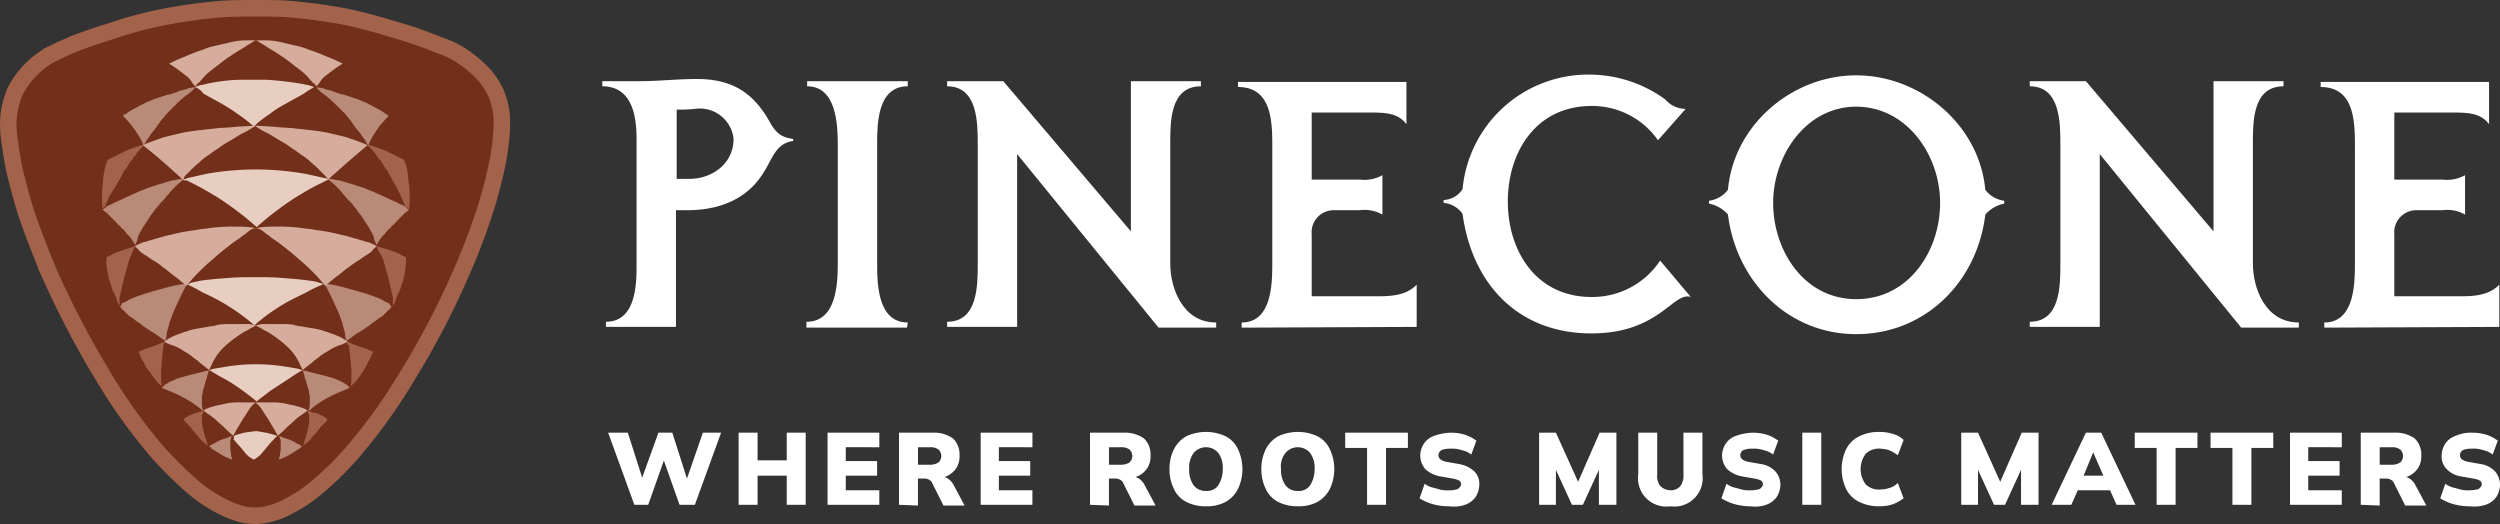<svg xmlns="http://www.w3.org/2000/svg" width="302.042" height="63.312" viewBox="0 0 302.042 63.312">
  <rect x="0" y="0" width="302.042" height="63.312" fill="#333333" stroke="none"/>
  <g id="pinecone-logo-horizontal-white_" data-name="pinecone-logo-horizontal-white " transform="translate(0.997 1)">
    <g id="Group_13248" data-name="Group 13248" transform="translate(71.771 8.015)">
      <path id="Path_36327" data-name="Path 36327" d="M121.777,36.187c-2.114.264-2.554,2.2-3.523,3.7-2.2,3.7-5.989,4.668-9.337,4.668H107.6V58.647H99.14v-.617c3.435,0,3.7-4.052,3.7-6.606v-15.5c0-2.731-.528-6.342-4.14-6.342v-.617h4.492c2.29,0,4.58-.264,6.958-.264,3.876,0,6.254,1.409,8.015,3.964,1.057,1.409,1.233,2.995,3.523,3.259C121.777,35.923,121.777,36.187,121.777,36.187Zm-11.891-3.876a18.411,18.411,0,0,1-2.2.088v8.368h1.5c2.819,0,5.373-1.85,5.373-4.844a4.1,4.1,0,0,0-4.668-3.611Z" transform="translate(-98.7 -28.172)" fill="#fff"/>
      <path id="Path_36328" data-name="Path 36328" d="M138.855,58.771H126.7v-.7c3.611,0,3.787-4.492,3.787-7.135V36.751c0-2.554-.176-7.135-3.7-7.135V29h12.155v.617c-3.7,0-3.7,4.58-3.7,7.135V51.02c0,2.554.088,7.135,3.7,7.135l-.088.617Z" transform="translate(-102.037 -28.207)" fill="#fff"/>
      <path id="Path_36329" data-name="Path 36329" d="M171.543,58.771,154.456,37.808V58.683H146v-.617c3.7,0,3.7-4.316,3.7-7.135V36.751c0-2.731,0-7.135-3.7-7.135V29h6.782L168.2,47.145V29h8.456v.617c-3.787,0-3.7,4.4-3.7,7.135V51.02c0,2.995,1.5,7.135,5.549,7.135v.617Z" transform="translate(-104.338 -28.207)" fill="#fff"/>
      <path id="Path_36330" data-name="Path 36330" d="M186.34,58.783v-.617c3.611,0,3.7-4.58,3.7-7.135V37.468c0-3.083.176-7.751-4.14-7.751V29.1h20.347v5.109C205.19,32.8,203.6,32.8,201.578,32.8H194.8v8.1h5.813a4.493,4.493,0,0,0,2.731-.528v4.756a4.36,4.36,0,0,0-2.731-.528h-3.171a2.667,2.667,0,0,0-2.642,2.907V55h7.663c1.674,0,3.7,0,5.021-1.409V58.7l-21.139.088Z" transform="translate(-109.094 -28.219)" fill="#fff"/>
      <path id="Path_36331" data-name="Path 36331" d="M231.98,59.369c-8.9,0-14.445-5.989-15.59-14.445A3.11,3.11,0,0,0,214.1,43.6V43.25a2.861,2.861,0,0,0,2.29-1.321,15.246,15.246,0,0,1,15.5-13.829,15.634,15.634,0,0,1,8.984,2.995,3.249,3.249,0,0,0,2.466,1.145L240,36.027a9.706,9.706,0,0,0-8.015-4.14c-6.782,0-10.129,5.637-10.129,11.539S225.2,54.965,231.98,54.965a9.811,9.811,0,0,0,8.28-4.4l3.7,4.4c-2.114-.7-3.787,4.4-11.979,4.4Z" transform="translate(-112.455 -28.1)" fill="#fff"/>
      <path id="Path_36332" data-name="Path 36332" d="M286.173,43.7a4.061,4.061,0,0,0-2.29,1.321c-.969,8.1-7.223,14.445-15.59,14.445s-14.533-6.518-15.5-14.445A4.061,4.061,0,0,0,250.5,43.7V43.35a3.414,3.414,0,0,0,2.29-1.321c.7-7.839,7.751-13.829,15.5-13.829s14.886,5.989,15.59,13.829a3.414,3.414,0,0,0,2.29,1.321V43.7Zm-17.88-11.715c-6.078,0-10.041,5.9-10.041,11.627s3.7,11.627,10.041,11.627,10.129-5.813,10.129-11.627S274.37,31.987,268.292,31.987Z" transform="translate(-116.793 -28.112)" fill="#fff"/>
      <path id="Path_36333" data-name="Path 36333" d="M320.043,58.771,302.956,37.808V58.683H294.5v-.617c3.7,0,3.7-4.316,3.7-7.135V36.751c0-2.731,0-7.135-3.7-7.135V29h6.782L316.7,47.145V29h8.456v.617c-3.787,0-3.7,4.4-3.7,7.135V51.02c0,2.995,1.5,7.135,5.549,7.135v.617Z" transform="translate(-122.038 -28.207)" fill="#fff"/>
      <path id="Path_36334" data-name="Path 36334" d="M334.84,58.783v-.617c3.611,0,3.7-4.58,3.7-7.135V37.468c0-3.083.176-7.751-4.14-7.751V29.1h20.347v5.109C353.69,32.8,352.1,32.8,350.078,32.8H343.3v8.1h5.813a4.493,4.493,0,0,0,2.731-.528v4.756a4.36,4.36,0,0,0-2.731-.528h-3.171a2.667,2.667,0,0,0-2.642,2.907V55h7.663c1.674,0,3.7,0,5.021-1.409V58.7l-21.139.088Z" transform="translate(-126.794 -28.219)" fill="#fff"/>
    </g>
    <g id="Group_13250" data-name="Group 13250" transform="translate(0 0)">
      <g id="Group_13249" data-name="Group 13249" transform="translate(72.475 51.183)">
        <path id="Path_36335" data-name="Path 36335" d="M102.671,85.62,99.5,76.9h2.378l2.026,6.342h-.617l2.29-6.342h1.674l2.026,6.342h-.528l2.2-6.342h2.2l-3.171,8.72h-1.85l-2.026-5.725h.264l-2.026,5.725Z" transform="translate(-99.5 -76.812)" fill="#fff"/>
        <path id="Path_36336" data-name="Path 36336" d="M117.4,85.62V76.9h2.29v3.347h3.523V76.9h2.29v8.72h-2.29V82.1H119.69V85.62Z" transform="translate(-101.634 -76.812)" fill="#fff"/>
        <path id="Path_36337" data-name="Path 36337" d="M129.6,85.62V76.9h6.254v1.762H131.8v1.674h3.787V82.1H131.8v1.762h4.052V85.62Z" transform="translate(-103.088 -76.812)" fill="#fff"/>
        <path id="Path_36338" data-name="Path 36338" d="M139.4,85.62V76.9h4.14a4.009,4.009,0,0,1,2.378.7,2.653,2.653,0,0,1,.793,2.026,2.7,2.7,0,0,1-.352,1.5,2.8,2.8,0,0,1-1.057.969,3.353,3.353,0,0,1-1.673.352l.088-.264h.617a1.776,1.776,0,0,1,.969.264,2.08,2.08,0,0,1,.7.793l1.321,2.466h-2.554l-1.409-2.819a.879.879,0,0,0-.44-.352,1.306,1.306,0,0,0-.617-.088h-.617v3.259l-2.29-.088Zm2.29-4.844H143.1a1.878,1.878,0,0,0,1.057-.264,1.068,1.068,0,0,0,0-1.585,1.693,1.693,0,0,0-1.057-.264H141.69v2.114Z" transform="translate(-104.256 -76.812)" fill="#fff"/>
        <path id="Path_36339" data-name="Path 36339" d="M150.6,85.62V76.9h6.254v1.762H152.8v1.674h3.787V82.1H152.8v1.762h4.052V85.62Z" transform="translate(-105.591 -76.812)" fill="#fff"/>
        <path id="Path_36340" data-name="Path 36340" d="M165.6,85.62V76.9h4.14a4.009,4.009,0,0,1,2.378.7,2.653,2.653,0,0,1,.793,2.026,2.7,2.7,0,0,1-.352,1.5,2.8,2.8,0,0,1-1.057.969,3.353,3.353,0,0,1-1.674.352l.088-.264h.617a1.776,1.776,0,0,1,.969.264,2.079,2.079,0,0,1,.7.793l1.321,2.466h-2.554l-1.409-2.819a.879.879,0,0,0-.44-.352,1.306,1.306,0,0,0-.617-.088h-.617v3.259l-2.29-.088Zm2.29-4.844H169.3a1.878,1.878,0,0,0,1.057-.264,1.068,1.068,0,0,0,0-1.585,1.693,1.693,0,0,0-1.057-.264H167.89v2.114Z" transform="translate(-107.379 -76.812)" fill="#fff"/>
        <path id="Path_36341" data-name="Path 36341" d="M176.5,81.292a5.244,5.244,0,0,1,.528-2.378,3.732,3.732,0,0,1,1.5-1.585,5.615,5.615,0,0,1,4.756,0,3.276,3.276,0,0,1,1.5,1.585,5.615,5.615,0,0,1,0,4.756,3.731,3.731,0,0,1-1.5,1.585,4.754,4.754,0,0,1-2.378.528,4.991,4.991,0,0,1-2.378-.528,3.276,3.276,0,0,1-1.5-1.585,5.244,5.244,0,0,1-.528-2.378Zm2.378,0a3.164,3.164,0,0,0,.529,1.938,1.762,1.762,0,0,0,1.5.7,1.655,1.655,0,0,0,1.5-.7,3.635,3.635,0,0,0,.528-1.938,2.993,2.993,0,0,0-.528-1.938,1.943,1.943,0,0,0-2.995,0A2.993,2.993,0,0,0,178.878,81.292Z" transform="translate(-108.678 -76.8)" fill="#fff"/>
        <path id="Path_36342" data-name="Path 36342" d="M189.1,81.292a5.244,5.244,0,0,1,.528-2.378,3.731,3.731,0,0,1,1.5-1.585,5.615,5.615,0,0,1,4.756,0,3.276,3.276,0,0,1,1.5,1.585,5.615,5.615,0,0,1,0,4.756,3.732,3.732,0,0,1-1.5,1.585,4.754,4.754,0,0,1-2.378.528,4.991,4.991,0,0,1-2.378-.528,3.276,3.276,0,0,1-1.5-1.585,5.244,5.244,0,0,1-.528-2.378Zm2.378,0a3.165,3.165,0,0,0,.528,1.938,1.762,1.762,0,0,0,1.5.7,1.655,1.655,0,0,0,1.5-.7,3.635,3.635,0,0,0,.529-1.938A2.993,2.993,0,0,0,195,79.354a1.943,1.943,0,0,0-2.995,0A2.558,2.558,0,0,0,191.478,81.292Z" transform="translate(-110.18 -76.8)" fill="#fff"/>
        <path id="Path_36343" data-name="Path 36343" d="M203.242,85.62V78.75H200.6V76.9h7.575v1.85h-2.642v6.87Z" transform="translate(-111.55 -76.812)" fill="#fff"/>
        <path id="Path_36344" data-name="Path 36344" d="M214.411,85.8a7.508,7.508,0,0,1-2.026-.264,6.609,6.609,0,0,1-1.585-.7l.617-1.762a2.755,2.755,0,0,0,.881.44c.352.088.7.176.969.264a3.948,3.948,0,0,0,1.057.088,3.061,3.061,0,0,0,1.145-.176c.176-.176.352-.352.352-.528a.673.673,0,0,0-.176-.44,2.662,2.662,0,0,0-.793-.264l-1.5-.264a3.641,3.641,0,0,1-1.85-.881,2.532,2.532,0,0,1-.617-1.585,2.73,2.73,0,0,1,.44-1.5,2.49,2.49,0,0,1,1.321-.969,6.333,6.333,0,0,1,1.938-.352,5.679,5.679,0,0,1,1.762.264,4.668,4.668,0,0,1,1.321.7l-.617,1.674a2.729,2.729,0,0,0-1.145-.528,3.65,3.65,0,0,0-1.409-.176,2.53,2.53,0,0,0-1.057.176.741.741,0,0,0-.352.617.673.673,0,0,0,.176.44,1.66,1.66,0,0,0,.793.352l1.5.264a3.641,3.641,0,0,1,1.85.881,2.123,2.123,0,0,1,.617,1.585,2.97,2.97,0,0,1-.44,1.5,2.6,2.6,0,0,1-1.321.969,4.151,4.151,0,0,1-1.85.176Z" transform="translate(-112.766 -76.812)" fill="#fff"/>
        <path id="Path_36345" data-name="Path 36345" d="M227.2,85.62V76.9h2.026l2.907,6.43h-.44l2.819-6.43h2.026v8.72h-2.114V80.247h.528l-2.466,5.373h-1.321L228.7,80.247h.529V85.62Z" transform="translate(-114.721 -76.812)" fill="#fff"/>
        <path id="Path_36346" data-name="Path 36346" d="M244.676,85.8a3.426,3.426,0,0,1-3.876-3.876V76.9h2.29v5.021a2.082,2.082,0,0,0,.352,1.409,1.784,1.784,0,0,0,1.233.529,1.478,1.478,0,0,0,1.233-.529,2.234,2.234,0,0,0,.352-1.409V76.9h2.29v5.021a3.426,3.426,0,0,1-3.875,3.876Z" transform="translate(-116.342 -76.812)" fill="#fff"/>
        <path id="Path_36347" data-name="Path 36347" d="M255.811,85.8a7.508,7.508,0,0,1-2.026-.264,6.608,6.608,0,0,1-1.585-.7l.617-1.762a2.755,2.755,0,0,0,.881.44c.352.088.7.176.969.264a3.948,3.948,0,0,0,1.057.088,3.451,3.451,0,0,0,1.145-.176c.176-.176.352-.352.352-.528a.673.673,0,0,0-.176-.44,2.663,2.663,0,0,0-.793-.264l-1.5-.264a3.641,3.641,0,0,1-1.85-.881,2.532,2.532,0,0,1-.617-1.585,2.73,2.73,0,0,1,.44-1.5,2.49,2.49,0,0,1,1.321-.969,6.334,6.334,0,0,1,1.938-.352,5.679,5.679,0,0,1,1.762.264,4.668,4.668,0,0,1,1.321.7l-.617,1.674a2.73,2.73,0,0,0-1.145-.528,3.651,3.651,0,0,0-1.409-.176,2.53,2.53,0,0,0-1.057.176.742.742,0,0,0-.352.617.673.673,0,0,0,.176.44,1.659,1.659,0,0,0,.793.352l1.5.264a3.034,3.034,0,0,1,1.762.881,2.533,2.533,0,0,1,.617,1.585,2.969,2.969,0,0,1-.44,1.5,2.6,2.6,0,0,1-1.321.969,3.763,3.763,0,0,1-1.762.176Z" transform="translate(-117.701 -76.812)" fill="#fff"/>
        <path id="Path_36348" data-name="Path 36348" d="M263.3,85.62V76.9h2.29v8.72Z" transform="translate(-119.024 -76.812)" fill="#fff"/>
        <path id="Path_36349" data-name="Path 36349" d="M273.28,85.784a5.363,5.363,0,0,1-2.466-.528,3.457,3.457,0,0,1-1.585-1.585,5.615,5.615,0,0,1,0-4.756,3.457,3.457,0,0,1,1.585-1.585,5.363,5.363,0,0,1,2.466-.528,5.129,5.129,0,0,1,1.674.264,2.839,2.839,0,0,1,1.233.7l-.7,1.85A6.567,6.567,0,0,0,274.425,79a4.422,4.422,0,0,0-1.057-.176,2.271,2.271,0,0,0-1.762.617,3.083,3.083,0,0,0,0,3.7,2.271,2.271,0,0,0,1.762.617,3.286,3.286,0,0,0,1.057-.176,2.216,2.216,0,0,0,1.057-.617l.7,1.85a5.614,5.614,0,0,1-1.233.7,4.767,4.767,0,0,1-1.674.264Z" transform="translate(-119.667 -76.8)" fill="#fff"/>
        <path id="Path_36350" data-name="Path 36350" d="M285.1,85.62V76.9h2.026l2.907,6.43h-.44l2.819-6.43h2.026v8.72h-2.114V80.247h.529l-2.466,5.373h-1.321L286.6,80.247h.528V85.62Z" transform="translate(-121.622 -76.812)" fill="#fff"/>
        <path id="Path_36351" data-name="Path 36351" d="M297.5,85.62l4.14-8.72h1.85l4.14,8.72h-2.29l-1.057-2.378.881.617h-5.109l.881-.617-1.057,2.378Zm5.021-6.342-1.409,3.435-.352-.617h3.611l-.352.617-1.5-3.435Z" transform="translate(-123.1 -76.812)" fill="#fff"/>
        <path id="Path_36352" data-name="Path 36352" d="M311.542,85.62V78.75H308.9V76.9h7.575v1.85h-2.642v6.87Z" transform="translate(-124.459 -76.812)" fill="#fff"/>
        <path id="Path_36353" data-name="Path 36353" d="M321.942,85.62V78.75H319.3V76.9h7.575v1.85h-2.642v6.87Z" transform="translate(-125.699 -76.812)" fill="#fff"/>
        <path id="Path_36354" data-name="Path 36354" d="M330.2,85.62V76.9h6.254v1.762H332.4v1.674h3.787V82.1H332.4v1.762h4.052V85.62Z" transform="translate(-126.998 -76.812)" fill="#fff"/>
        <path id="Path_36355" data-name="Path 36355" d="M339.9,85.62V76.9h4.14a4.009,4.009,0,0,1,2.378.7,2.653,2.653,0,0,1,.793,2.026,2.7,2.7,0,0,1-.352,1.5,2.8,2.8,0,0,1-1.057.969,3.353,3.353,0,0,1-1.674.352l.088-.264h.617a1.776,1.776,0,0,1,.969.264,2.08,2.08,0,0,1,.7.793l1.321,2.466h-2.554l-1.409-2.819a.879.879,0,0,0-.44-.352,1.306,1.306,0,0,0-.617-.088h-.617v3.259l-2.29-.088Zm2.29-4.844H343.6a1.879,1.879,0,0,0,1.057-.264,1.068,1.068,0,0,0,0-1.585,1.693,1.693,0,0,0-1.057-.264H342.19v2.114Z" transform="translate(-128.154 -76.812)" fill="#fff"/>
        <path id="Path_36356" data-name="Path 36356" d="M354.411,85.8a7.507,7.507,0,0,1-2.026-.264,6.608,6.608,0,0,1-1.585-.7l.617-1.762a2.755,2.755,0,0,0,.881.44c.352.088.7.176.969.264a3.948,3.948,0,0,0,1.057.088,3.451,3.451,0,0,0,1.145-.176c.176-.176.352-.352.352-.528a.673.673,0,0,0-.176-.44,2.661,2.661,0,0,0-.793-.264l-1.5-.264a3.034,3.034,0,0,1-1.762-.881,2.123,2.123,0,0,1-.617-1.585,2.73,2.73,0,0,1,.44-1.5,2.491,2.491,0,0,1,1.321-.969,4.481,4.481,0,0,1,1.938-.352,5.679,5.679,0,0,1,1.762.264,4.668,4.668,0,0,1,1.321.7l-.617,1.674A2.73,2.73,0,0,0,356,79.014a3.651,3.651,0,0,0-1.409-.176,2.529,2.529,0,0,0-1.057.176.741.741,0,0,0-.352.617.673.673,0,0,0,.176.44,1.66,1.66,0,0,0,.793.352l1.5.264a3.034,3.034,0,0,1,1.762.881,2.533,2.533,0,0,1,.617,1.585,2.97,2.97,0,0,1-.44,1.5,2.6,2.6,0,0,1-1.321.969,4.289,4.289,0,0,1-1.85.176Z" transform="translate(-129.453 -76.812)" fill="#fff"/>
      </g>
      <path id="Path_36357" data-name="Path 36357" d="M48.783,20c-1.5,0-2.73,0-3.964.088a64.19,64.19,0,0,0-7.046.973c-1.938.442-3.964.973-6.166,1.593a45.209,45.209,0,0,0-4.933,1.77,12.52,12.52,0,0,0-2.2,1.062,9.193,9.193,0,0,0-2.819,2.3,6.583,6.583,0,0,0-1.145,1.858,7.874,7.874,0,0,0-.617,2.478,10.449,10.449,0,0,0,.088,2.832,31.316,31.316,0,0,0,.617,3.628c.352,1.681.881,3.274,1.409,5.044.793,2.389,1.762,4.778,2.907,7.433a100.789,100.789,0,0,0,6.166,11.857,66.772,66.772,0,0,0,6.694,9.291,35.615,35.615,0,0,0,4.14,4.07,16.334,16.334,0,0,0,3.259,2.212,11.918,11.918,0,0,0,2.026.8,7.585,7.585,0,0,0,3.259,0,11.917,11.917,0,0,0,2.026-.8,19.3,19.3,0,0,0,3.259-2.212,35.617,35.617,0,0,0,4.14-4.07,64.889,64.889,0,0,0,6.694-9.291,100.787,100.787,0,0,0,6.166-11.857c1.145-2.655,2.114-5.044,2.907-7.433.528-1.681,1.057-3.451,1.409-5.044a31.312,31.312,0,0,0,.617-3.628,16.091,16.091,0,0,0,.088-2.832,7.312,7.312,0,0,0-.617-2.478A10.606,10.606,0,0,0,76,27.787a10.375,10.375,0,0,0-2.819-2.3,23.926,23.926,0,0,0-2.2-1.062c-1.409-.619-3.083-1.15-4.933-1.77a48.841,48.841,0,0,0-6.166-1.593,61.381,61.381,0,0,0-7.046-.973C51.425,20,50.1,20,48.783,20Z" transform="translate(-18.865 -19.119)" fill="#722f1a"/>
      <path id="Path_36358" data-name="Path 36358" d="M48.652,19c-1.321,0-2.642,0-4.052.088a65.766,65.766,0,0,0-7.135.973,50.121,50.121,0,0,0-6.254,1.681c-1.674.531-3.347,1.062-5.021,1.769-.793.354-1.585.708-2.29,1.062a10.627,10.627,0,0,0-3.083,2.566A10.051,10.051,0,0,0,19.5,29.174a10.489,10.489,0,0,0-.7,2.743,11.585,11.585,0,0,0,.088,3.008c.176,1.239.352,2.477.617,3.716.44,1.769.881,3.45,1.409,5.131.881,2.566,1.85,5.043,2.907,7.52a110.208,110.208,0,0,0,6.254,11.944A65.905,65.905,0,0,0,36.849,72.7a47,47,0,0,0,4.228,4.158,17.943,17.943,0,0,0,3.435,2.3,11.459,11.459,0,0,0,2.2.885,6.578,6.578,0,0,0,3.7,0,9.564,9.564,0,0,0,2.2-.885,17.943,17.943,0,0,0,3.435-2.3A37.537,37.537,0,0,0,60.278,72.7a65.906,65.906,0,0,0,6.782-9.467,95.933,95.933,0,0,0,6.254-11.944,77.9,77.9,0,0,0,2.907-7.52,48.866,48.866,0,0,0,1.409-5.131,27.244,27.244,0,0,0,.617-3.716,16.922,16.922,0,0,0,.088-3.008,9.668,9.668,0,0,0-.7-2.743,10.05,10.05,0,0,0-1.321-2.035,14.443,14.443,0,0,0-3.083-2.566,10.787,10.787,0,0,0-2.29-1.062,48.19,48.19,0,0,0-5.021-1.769c-2.026-.619-4.14-1.239-6.254-1.681a65.766,65.766,0,0,0-7.135-.973C51.294,19,49.973,19,48.652,19Z" transform="translate(-18.734 -19)" fill="none" stroke="#a3634a" stroke-width="2"/>
      <path id="Path_36359" data-name="Path 36359" d="M65.2,64.5a4.29,4.29,0,0,1,.617.264c.264.088.617.264.969.352l.793.264c.176.088.264.176.44.176.176.088.264.176.352.176-.088.176-.176.264-.176.44-.176.264-.264.528-.44.793l-.264.528c-.088.176-.264.44-.352.617-.176.176-.264.44-.44.617-.088.088-.176.264-.264.352a3.363,3.363,0,0,1-.793.793,3.3,3.3,0,0,0,.088-.881V67.935c0-.352-.088-.7-.088-.969,0-.352-.088-.7-.088-.969a4.289,4.289,0,0,1-.088-1.057c-.264,0-.264-.264-.264-.44" transform="translate(-24.273 -24.227)" fill="#a3634a"/>
      <path id="Path_36360" data-name="Path 36360" d="M59.728,73.9c.088,0,.176.088.352.088a1.633,1.633,0,0,0,.617.176,1.865,1.865,0,0,1,.617.264,2.208,2.208,0,0,1,.617.352c.088.088.176.088.176.176a1.546,1.546,0,0,1-.352.44l-.264.264a1.546,1.546,0,0,0-.352.44c-.176.176-.352.44-.528.617a2.336,2.336,0,0,0-.44.528l-.44.44a6.49,6.49,0,0,0-.528.44c.088-.352.176-.7.264-.969.088-.176.088-.352.176-.528.088-.264.088-.528.176-.793a3,3,0,0,0,.088-.881V74.34c-.176-.088-.176-.264-.176-.44" transform="translate(-23.558 -25.272)" fill="#a3634a"/>
      <path id="Path_36361" data-name="Path 36361" d="M69.3,51.5c.264.088.617.176.969.264s.7.264,1.057.352a4.72,4.72,0,0,1,.969.44l.528.264v.617c0,.264-.088.528-.088.793,0,.176-.088.44-.088.617a6.487,6.487,0,0,1-.352,1.233,4.424,4.424,0,0,1-.44,1.145c-.176.352-.264.7-.44,1.145-.088.176-.176.264-.176.44v-.793a1.939,1.939,0,0,0-.088-.7c-.088-.352-.176-.793-.264-1.145s-.176-.7-.264-1.145c-.176-.44-.264-.969-.44-1.5a4.292,4.292,0,0,0-.352-.969A2.977,2.977,0,0,1,69.3,51.5" transform="translate(-24.761 -22.729)" fill="#a3634a"/>
      <path id="Path_36362" data-name="Path 36362" d="M52.7,23.4h1.321a7.757,7.757,0,0,1,1.5.176c.793.176,1.5.352,2.29.528a7.751,7.751,0,0,1,1.321.44,24.427,24.427,0,0,1,2.29.881,15.5,15.5,0,0,1,1.762.793,13.438,13.438,0,0,0-1.409.969c-.264.176-.44.352-.7.528a2.375,2.375,0,0,0-.617.7,2.335,2.335,0,0,1-.44.528c-.176-.176-.264-.352-.44-.44-.264-.264-.528-.617-.793-.881a9.33,9.33,0,0,0-1.057-.881c-.7-.528-1.321-1.057-2.026-1.5-.617-.44-1.321-.793-1.938-1.233-.352-.176-.7-.44-1.057-.617" transform="translate(-22.783 -19.524)" fill="#d6ad9c"/>
      <path id="Path_36363" data-name="Path 36363" d="M39.771,64.5a4.291,4.291,0,0,0-.617.264c-.264.088-.617.264-.969.352l-.793.264c-.176.088-.264.176-.44.176-.176.088-.264.176-.352.176.088.176.176.264.176.44a3.571,3.571,0,0,0,.44.793l.264.528a2.677,2.677,0,0,0,.44.617c.176.176.264.44.44.617.088.088.176.264.264.352a3.363,3.363,0,0,0,.793.793,3.3,3.3,0,0,1-.088-.881V67.935c0-.352.088-.7.088-.969,0-.352.088-.7.088-.969,0-.352.088-.7.088-1.057.088,0,.088-.264.176-.44" transform="translate(-20.864 -24.227)" fill="#a3634a"/>
      <path id="Path_36364" data-name="Path 36364" d="M51.282,23.4H49.96a7.757,7.757,0,0,0-1.5.176c-.793.176-1.5.352-2.29.528a7.752,7.752,0,0,0-1.321.44,24.426,24.426,0,0,0-2.29.881,15.5,15.5,0,0,0-1.762.793,13.438,13.438,0,0,1,1.409.969c.264.176.44.352.7.528a2.375,2.375,0,0,1,.617.7,2.335,2.335,0,0,0,.44.528c.176-.176.264-.352.44-.44.264-.264.528-.617.793-.881a9.33,9.33,0,0,1,1.057-.881c.7-.528,1.321-1.057,2.026-1.5.617-.44,1.321-.793,1.938-1.233.352-.176.7-.44,1.057-.617" transform="translate(-21.364 -19.524)" fill="#d6ad9c"/>
      <path id="Path_36365" data-name="Path 36365" d="M35.635,51.5c-.264.088-.617.176-.881.264-.352.088-.7.264-1.057.352a4.721,4.721,0,0,0-.969.44l-.528.264v.617a2.439,2.439,0,0,0,.088.793c0,.176.088.44.088.617a6.488,6.488,0,0,0,.352,1.233,4.425,4.425,0,0,0,.44,1.145c.176.352.264.7.44,1.145.088.176.176.264.176.44v-.793a1.939,1.939,0,0,1,.088-.7c.088-.352.176-.793.264-1.145s.176-.7.264-1.145c.176-.44.264-.969.44-1.5a4.293,4.293,0,0,1,.352-.969c.176-.352.264-.7.44-1.057" transform="translate(-20.339 -22.729)" fill="#a3634a"/>
      <path id="Path_36366" data-name="Path 36366" d="M45.178,73.9c-.088,0-.176.088-.352.088a1.633,1.633,0,0,1-.617.176c-.176.088-.44.176-.617.264a2.208,2.208,0,0,0-.617.352c-.088.088-.176.088-.176.176a1.546,1.546,0,0,0,.352.44l.264.264a1.546,1.546,0,0,1,.352.44c.176.176.352.44.528.617a2.336,2.336,0,0,1,.44.528l.44.44a6.487,6.487,0,0,1,.528.44c-.088-.352-.176-.7-.264-.969-.088-.176-.088-.352-.176-.528-.088-.264-.088-.528-.176-.793A3,3,0,0,1,45,74.957V74.34c.176-.088.176-.264.176-.44" transform="translate(-21.603 -25.272)" fill="#a3634a"/>
      <path id="Path_36367" data-name="Path 36367" d="M31.688,45.451a8.546,8.546,0,0,1-.088-1.5,8.546,8.546,0,0,1,.088-1.5,8.678,8.678,0,0,1,.176-1.5,4.834,4.834,0,0,1,.44-1.5l.528-.264.528-.264.528-.264.528-.264c.352-.176.7-.264,1.145-.44.176-.088.352-.088.528-.176a1.306,1.306,0,0,1,.617-.088,5.316,5.316,0,0,0-.7.7,1.216,1.216,0,0,0-.264.352c-.088.088-.176.264-.352.44a.879.879,0,0,1-.352.44c-.088.176-.176.264-.264.44a1.842,1.842,0,0,1-.352.528,2.208,2.208,0,0,0-.352.617c-.088.176-.264.44-.352.617s-.264.44-.352.617c-.176.264-.264.44-.44.7a4.915,4.915,0,0,1-.44.7c-.088.176-.176.44-.264.617s-.176.264-.176.44c0,.088-.088.176-.176.264-.176.088-.176.176-.176.264" transform="translate(-20.268 -21.145)" fill="#a3634a"/>
      <path id="Path_36368" data-name="Path 36368" d="M73.021,45.451a8.546,8.546,0,0,0,.088-1.5,8.546,8.546,0,0,0-.088-1.5c-.088-.528-.088-.969-.176-1.5a4.833,4.833,0,0,0-.44-1.5l-.528-.264-.528-.264-.528-.264L70.29,38.4c-.352-.176-.7-.264-1.145-.44-.176-.088-.352-.088-.528-.176A1.306,1.306,0,0,0,68,37.7a5.316,5.316,0,0,1,.7.7,1.216,1.216,0,0,1,.264.352c.088.088.176.264.352.44a1.921,1.921,0,0,0,.352.44c.088.176.176.264.264.44a1.842,1.842,0,0,0,.352.528,2.208,2.208,0,0,1,.352.617c.088.176.264.44.352.617s.264.44.352.617a2.637,2.637,0,0,1,.352.7,5.2,5.2,0,0,1,.352.7c.088.176.176.44.264.617s.176.264.176.44c.088.088.088.176.176.264.264.088.352.176.352.264" transform="translate(-24.606 -21.145)" fill="#a3634a"/>
      <path id="Path_36369" data-name="Path 36369" d="M39.8,70.514c.088-.088.176-.088.176-.176a1.216,1.216,0,0,1,.352-.264c.176-.088.264-.176.44-.264s.44-.176.617-.264a1.488,1.488,0,0,1,.44-.176c.264-.088.617-.176.881-.264l1.057-.264,1.057-.264c.264-.088.44-.088.7-.176a3.355,3.355,0,0,0-.264.881c-.176.44-.264.881-.44,1.409-.088.264-.088.528-.176.881v1.057a2.723,2.723,0,0,0,.176.7,1.216,1.216,0,0,1-.352-.264,4.884,4.884,0,0,0-.7-.528,9.282,9.282,0,0,0-.969-.617c-.264-.176-.528-.264-.793-.44-.352-.176-.617-.264-.969-.44-.264-.088-.617-.264-.881-.352-.176-.088-.264-.088-.352-.176" transform="translate(-21.245 -24.677)" fill="#b98a78"/>
      <path id="Path_36370" data-name="Path 36370" d="M72.377,46a1.546,1.546,0,0,1-.44.352l-.352.352-.352.352-.264.264-.264.264c-.088.176-.264.264-.352.352-.176.176-.264.352-.44.44-.176.176-.352.44-.528.617l-.264.264c-.088.088-.176.264-.264.352-.088.176-.176.264-.264.44-.088.088-.088.176-.176.176,0-.088-.088-.176-.088-.264a1.273,1.273,0,0,1-.176-.617,5.233,5.233,0,0,0-.352-.7,5.053,5.053,0,0,0-.352-.617l-.529-.793a5.345,5.345,0,0,0-.617-.881,4.84,4.84,0,0,0-.617-.793,2.374,2.374,0,0,0-.617-.7c-.176-.176-.352-.44-.528-.617s-.352-.44-.528-.617L63.393,43c-.176-.176-.44-.352-.617-.528-.088-.088-.176-.088-.176-.176a1.955,1.955,0,0,1,.793.088c.176,0,.352.088.617.088.264.088.617.176.881.264s.617.176.881.264c.44.176.881.264,1.321.44.352.176.7.264,1.057.44s.617.264.969.44a10.327,10.327,0,0,1,.969.44c.352.176.617.264.969.44.264.176.617.264.881.44a1.546,1.546,0,0,0,.44.352" transform="translate(-23.963 -21.672)" fill="#b98a78"/>
      <path id="Path_36371" data-name="Path 36371" d="M70.2,59.331a.879.879,0,0,1-.352.44l-.528.528a1.58,1.58,0,0,1-.617.44,4.886,4.886,0,0,1-.7.528c-.264.176-.44.352-.7.528l-.793.528c-.176.088-.264.176-.44.264s-.352.264-.528.352a3.074,3.074,0,0,1-.793.528,4.544,4.544,0,0,1-.176-.969c0-.088-.088-.264-.088-.352-.088-.264-.176-.617-.264-.969-.176-.352-.264-.793-.44-1.145s-.264-.617-.44-.969c-.352-.793-.881-1.85-1.233-2.466a10.612,10.612,0,0,1,2.026.352c.7.176,1.233.352,1.938.528.44.176.969.264,1.409.44a11.764,11.764,0,0,1,1.585.617,4.114,4.114,0,0,0,.881.44.6.6,0,0,0,.264.352" transform="translate(-23.903 -23.315)" fill="#b98a78"/>
      <path id="Path_36372" data-name="Path 36372" d="M34.5,33.235c.176.264.44.44.617.7a7.7,7.7,0,0,1,.7.881c.176.176.264.44.44.617.088.176.264.44.352.617a6.984,6.984,0,0,1,.352.793c.088-.176.176-.264.264-.44a1.842,1.842,0,0,1,.352-.528,6.722,6.722,0,0,1,.7-.969c.264-.352.44-.617.7-.969s.528-.617.793-.969l1.321-1.321a11.157,11.157,0,0,1,1.145-.969,4.616,4.616,0,0,0,.969-.881c-.352,0-.528.088-.7.088a.324.324,0,0,0-.264.088c-.176.088-.44.088-.617.176a1.252,1.252,0,0,0-.528.176l-.793.264c-.264.088-.528.088-.7.176s-.352.088-.528.176l-.793.264c-.264.088-.617.264-.881.352l-1.057.528c-.264.176-.528.264-.793.44-.176.088-.264.176-.44.264-.088.088-.264.176-.352.264-.176,0-.264.088-.264.176" transform="translate(-20.613 -20.239)" fill="#b98a78"/>
      <path id="Path_36373" data-name="Path 36373" d="M64.825,70.514c-.088-.088-.176-.088-.176-.176a1.216,1.216,0,0,0-.352-.264c-.176-.088-.264-.176-.44-.264a4.3,4.3,0,0,0-.617-.264,1.488,1.488,0,0,0-.44-.176c-.264-.088-.617-.176-.881-.264l-1.057-.264L59.8,68.576c-.264-.088-.44-.088-.7-.176a3.356,3.356,0,0,1,.264.881c.176.44.264.881.44,1.409.088.264.088.528.176.881v1.057a2.723,2.723,0,0,1-.176.7,1.216,1.216,0,0,0,.352-.264,4.884,4.884,0,0,1,.7-.528,9.284,9.284,0,0,1,.969-.617c.264-.176.528-.264.793-.44.352-.176.617-.264.969-.44.264-.088.617-.264.881-.352.088-.088.176-.088.352-.176" transform="translate(-23.546 -24.677)" fill="#b98a78"/>
      <path id="Path_36374" data-name="Path 36374" d="M46.3,78.633l.088-.088c.088-.088.176-.088.264-.176.264-.088.44-.264.7-.352a3.681,3.681,0,0,1,.881-.352c.176-.088.352-.088.44-.176.088,0,.176-.088.352-.088a.307.307,0,0,1-.088.176c0,.176-.088.264-.088.352v1.057c0,.176.088.44.088.617a1.633,1.633,0,0,0,.176.617,6.062,6.062,0,0,1-.7-.264,8.8,8.8,0,0,1-1.233-.7c-.264-.176-.44-.264-.7-.44.088,0,0-.088-.176-.176" transform="translate(-22.02 -25.689)" fill="#b98a78"/>
      <path id="Path_36375" data-name="Path 36375" d="M69.72,33.235c-.176.264-.44.44-.617.7a3.449,3.449,0,0,0-.7.881c-.176.176-.264.44-.44.617-.088.176-.264.44-.352.617a6.985,6.985,0,0,0-.352.793c-.088-.176-.176-.264-.264-.44a1.842,1.842,0,0,0-.352-.528,6.72,6.72,0,0,0-.7-.969,6.723,6.723,0,0,1-.7-.969c-.264-.352-.528-.617-.793-.969L63.114,31.65a11.156,11.156,0,0,0-1.145-.969A4.616,4.616,0,0,1,61,29.8c.352,0,.528.088.7.088a.324.324,0,0,1,.264.088c.176.088.44.088.617.176a1.252,1.252,0,0,1,.528.176l.793.264c.264.088.528.088.7.176s.352.088.528.176l.793.264c.264.088.617.264.881.352l1.057.528c.264.176.528.264.793.44.176.088.264.176.44.264.088.088.264.176.352.264.088,0,.176.088.264.176" transform="translate(-23.772 -20.239)" fill="#b98a78"/>
      <path id="Path_36376" data-name="Path 36376" d="M31.7,46a1.546,1.546,0,0,0,.44.352l.352.352.352.352.264.264.264.264c.088.176.264.264.352.352.176.176.264.352.44.44.176.176.352.44.528.617l.264.264c.088.088.176.264.264.352.088.176.176.264.264.44a.189.189,0,0,0,.176.176c0-.088.088-.176.088-.264a1.273,1.273,0,0,0,.176-.617,5.231,5.231,0,0,1,.352-.7,5.051,5.051,0,0,1,.352-.617l.528-.793a5.348,5.348,0,0,1,.617-.881,4.841,4.841,0,0,1,.617-.793,5.035,5.035,0,0,1,.617-.7c.176-.176.352-.44.528-.617s.352-.44.528-.617L40.684,43c.176-.176.44-.352.617-.528.088-.088.176-.088.176-.176a1.955,1.955,0,0,0-.793.088c-.176,0-.352.088-.617.088-.264.088-.617.176-.881.264s-.617.176-.881.264c-.44.176-.881.264-1.321.44-.352.176-.7.264-1.057.44s-.617.264-.969.44a10.329,10.329,0,0,0-.969.44c-.352.176-.617.264-.969.44-.264.176-.617.264-.881.44-.176.176-.352.264-.44.352" transform="translate(-20.28 -21.672)" fill="#b98a78"/>
      <path id="Path_36377" data-name="Path 36377" d="M58.619,78.633l-.088-.088c-.088-.088-.176-.088-.264-.176-.264-.088-.44-.264-.7-.352a3.681,3.681,0,0,0-.881-.352c-.176-.088-.352-.088-.44-.176-.088,0-.176-.088-.352-.088a.307.307,0,0,0,.088.176c0,.176.088.264.088.352v1.057c0,.176-.088.44-.088.617a1.633,1.633,0,0,1-.176.617,6.061,6.061,0,0,0,.7-.264,8.8,8.8,0,0,0,1.233-.7c.264-.176.44-.264.7-.44l.176-.176" transform="translate(-23.152 -25.689)" fill="#b98a78"/>
      <path id="Path_36378" data-name="Path 36378" d="M34.1,59.331a.879.879,0,0,0,.352.44l.528.528a1.58,1.58,0,0,0,.617.44,4.885,4.885,0,0,0,.7.528c.264.176.44.352.7.528l.793.528c.176.088.264.176.44.264s.352.264.528.352a3.074,3.074,0,0,0,.793.528,4.545,4.545,0,0,0,.176-.969c0-.088.088-.264.088-.352.088-.264.176-.617.264-.969.176-.352.264-.793.44-1.145s.264-.617.44-.969c.352-.793.881-1.85,1.233-2.466a13.2,13.2,0,0,0-2.114.352c-.7.176-1.233.352-1.938.528-.44.176-.969.264-1.409.44a11.764,11.764,0,0,0-1.585.617,4.114,4.114,0,0,1-.881.44c0,.264-.088.264-.176.352" transform="translate(-20.566 -23.315)" fill="#b98a78"/>
      <path id="Path_36379" data-name="Path 36379" d="M51.2,62.276c-.264.176-.528.264-.793.44s-.528.264-.793.44a15.566,15.566,0,0,0-1.5,1.057,10.558,10.558,0,0,0-1.057.969,5.491,5.491,0,0,0-.793,1.057,4.115,4.115,0,0,0-.44.881,2.932,2.932,0,0,0-.264.528c-.264-.176-.44-.352-.7-.528-.176-.176-.352-.264-.528-.44-.264-.264-.617-.44-.881-.7a9.281,9.281,0,0,0-.969-.617,5.842,5.842,0,0,0-1.674-.793,5.191,5.191,0,0,1-.7-.352,6.569,6.569,0,0,1,1.057-.617c.176-.088.44-.176.617-.264.352-.088.7-.264,1.057-.352a6.6,6.6,0,0,1,1.409-.352c.528-.088,1.057-.176,1.5-.264a3.129,3.129,0,0,0,.881-.176,7.578,7.578,0,0,1,1.409-.088h1.762a3.651,3.651,0,0,1,1.409.176" transform="translate(-21.281 -23.951)" fill="#d6ad9c"/>
      <path id="Path_36380" data-name="Path 36380" d="M61.4,41.518c.264-.176.44-.44.7-.617.528-.44.969-.881,1.5-1.321.881-.793,1.85-1.585,2.554-2.2-.088-.088-.264-.088-.352-.176-.7-.264-1.409-.528-2.2-.793-.7-.176-1.5-.352-2.2-.528a23.741,23.741,0,0,0-2.466-.352c-.528-.088-.969-.088-1.5-.176-.793-.088-1.5-.088-2.29-.176-.881-.088-1.674-.088-2.642-.176a11.482,11.482,0,0,0,1.674.969c.617.352,1.145.7,1.762,1.057a7.346,7.346,0,0,1,1.057.7,12.884,12.884,0,0,1,1.145.793,6.651,6.651,0,0,1,1.233.969,10.555,10.555,0,0,1,1.057.969l.44.44.264.264a1.216,1.216,0,0,0,.264.352" transform="translate(-22.759 -20.837)" fill="#d6ad9c"/>
      <path id="Path_36381" data-name="Path 36381" d="M58.942,73.769a3.129,3.129,0,0,0-.793-.352,8.247,8.247,0,0,0-1.409-.352A7.337,7.337,0,0,0,54.8,72.8H52.6a2.658,2.658,0,0,1,.7.7c.264.352.44.7.7,1.057.352.529.617,1.057.969,1.585.088.264.264.44.352.7a13.547,13.547,0,0,0,1.145-1.057c.264-.264.617-.528.881-.793a7.7,7.7,0,0,1,.881-.7,4.886,4.886,0,0,0,.7-.528" transform="translate(-22.771 -25.186)" fill="#d6ad9c"/>
      <path id="Path_36382" data-name="Path 36382" d="M67.321,51.178a2.637,2.637,0,0,0-.7-.352,1.252,1.252,0,0,0-.528-.176c-.264-.088-.528-.176-.881-.264-.528-.176-.969-.264-1.5-.44-.352-.088-.793-.176-1.145-.264s-.793-.176-1.145-.264c-.264,0-.44-.088-.7-.088-.352-.088-.7-.088-1.057-.176-.44-.088-.881-.088-1.321-.176A22.449,22.449,0,0,0,54.9,48.8a11.332,11.332,0,0,0-2.2.176,1.39,1.39,0,0,1,.7.264c.264.176.44.352.7.528s.44.352.7.528a12.6,12.6,0,0,1,1.321.969c.7.528,1.409,1.145,2.114,1.762.528.44,1.057.969,1.5,1.409s.881.969,1.321,1.5a1.216,1.216,0,0,0,.352-.264c.352-.264.617-.528.969-.793.528-.352.969-.793,1.5-1.145a13.442,13.442,0,0,1,1.409-.969c.44-.352.969-.617,1.409-.969a2.058,2.058,0,0,1,.617-.617" transform="translate(-22.783 -22.419)" fill="#d6ad9c"/>
      <path id="Path_36383" data-name="Path 36383" d="M52.7,62.276c.264.176.528.264.793.44s.528.264.793.44a15.565,15.565,0,0,1,1.5,1.057,10.558,10.558,0,0,1,1.057.969,5.491,5.491,0,0,1,.793,1.057,4.114,4.114,0,0,1,.44.881,2.932,2.932,0,0,1,.264.528c.264-.176.44-.352.7-.528.176-.176.352-.264.528-.44.264-.264.617-.44.881-.7a9.283,9.283,0,0,1,.969-.617,5.842,5.842,0,0,1,1.674-.793,5.191,5.191,0,0,0,.7-.352,6.569,6.569,0,0,0-1.057-.617c-.176-.088-.44-.176-.617-.264-.352-.088-.7-.264-1.057-.352a6.6,6.6,0,0,0-1.409-.352c-.528-.088-1.057-.176-1.5-.264a3.129,3.129,0,0,1-.881-.176,7.578,7.578,0,0,0-1.409-.088H54.109a3.434,3.434,0,0,0-1.409.176" transform="translate(-22.783 -23.951)" fill="#d6ad9c"/>
      <path id="Path_36384" data-name="Path 36384" d="M42.044,41.518a5.035,5.035,0,0,1-.7-.617c-.528-.44-.969-.881-1.5-1.321-.881-.793-1.85-1.585-2.642-2.2.088-.088.264-.088.352-.176.7-.264,1.409-.528,2.2-.793.7-.176,1.5-.352,2.2-.528a23.741,23.741,0,0,1,2.466-.352c.528-.088.969-.088,1.5-.176.793-.088,1.5-.088,2.29-.176.881-.088,1.674-.088,2.642-.176a11.482,11.482,0,0,1-1.674.969c-.617.352-1.145.7-1.762,1.057a7.346,7.346,0,0,0-1.057.7,12.885,12.885,0,0,0-1.145.793,6.651,6.651,0,0,0-1.233.969,10.556,10.556,0,0,0-1.057.969l-.44.44-.264.264a.458.458,0,0,1-.176.352" transform="translate(-20.935 -20.837)" fill="#d6ad9c"/>
      <path id="Path_36385" data-name="Path 36385" d="M45.5,73.769a3.129,3.129,0,0,1,.793-.352,8.247,8.247,0,0,1,1.409-.352A7.337,7.337,0,0,1,49.64,72.8h2.2a2.658,2.658,0,0,0-.7.7c-.264.352-.44.7-.7,1.057-.352.529-.617,1.057-.969,1.585-.088.264-.264.44-.352.7a13.547,13.547,0,0,1-1.145-1.057c-.264-.264-.617-.528-.881-.793a7.7,7.7,0,0,0-.881-.7,4.885,4.885,0,0,1-.7-.528" transform="translate(-21.925 -25.186)" fill="#d6ad9c"/>
      <path id="Path_36386" data-name="Path 36386" d="M36.1,51.178a2.638,2.638,0,0,1,.7-.352,1.252,1.252,0,0,1,.528-.176c.264-.088.528-.176.881-.264.528-.176.969-.264,1.5-.44.352-.088.793-.176,1.145-.264s.793-.176,1.145-.264c.264,0,.44-.088.7-.088.352-.088.7-.088,1.057-.176.44-.088.881-.088,1.321-.176a22.449,22.449,0,0,1,3.435-.176,11.332,11.332,0,0,1,2.2.176,1.39,1.39,0,0,0-.7.264c-.264.176-.44.352-.7.528s-.44.352-.7.528a12.6,12.6,0,0,0-1.321.969c-.7.528-1.409,1.145-2.114,1.762-.528.44-1.057.969-1.5,1.409s-.881.969-1.321,1.5c-.088-.088-.264-.176-.352-.264-.352-.264-.617-.528-.969-.793-.528-.352-.969-.793-1.5-1.145a7.983,7.983,0,0,0-1.409-.969c-.44-.352-.969-.617-1.409-.969a4.069,4.069,0,0,0-.617-.617" transform="translate(-20.804 -22.419)" fill="#d6ad9c"/>
      <path id="Path_36387" data-name="Path 36387" d="M42.7,42.233c.088,0,.176-.088.264-.088s.176,0,.176-.088l2.378-.528A33.661,33.661,0,0,1,51.508,41a34.4,34.4,0,0,1,5.989.528l2.378.528c.088,0,.176,0,.176.088.088,0,.176.088.264.088-.088,0-.176.088-.264.088l-1.057.528c-.881.44-1.762.969-2.642,1.5A37.563,37.563,0,0,0,51.6,47.958a37.563,37.563,0,0,0-4.756-3.611c-.881-.528-1.762-1.057-2.642-1.5l-1.057-.528c-.264,0-.352,0-.44-.088" transform="translate(-21.591 -21.525)" fill="#e8cdc1"/>
      <path id="Path_36388" data-name="Path 36388" d="M43.3,56.581a.668.668,0,0,0,.352-.176c.352-.088.793-.176,1.145-.264,1.145-.176,2.378-.264,3.523-.352,1.057-.088,2.114-.088,3.171-.088s2.114,0,3.171.088c1.145.088,2.378.176,3.523.352a4.371,4.371,0,0,1,1.145.264.458.458,0,0,1,.352.176,14.328,14.328,0,0,0-2.026.969c-.881.44-1.85.881-2.73,1.409A23.809,23.809,0,0,0,51.4,61.513a25.7,25.7,0,0,0-3.523-2.554,26.541,26.541,0,0,0-2.73-1.409,17.737,17.737,0,0,0-1.85-.969" transform="translate(-21.662 -23.215)" fill="#e8cdc1"/>
      <path id="Path_36389" data-name="Path 36389" d="M46.3,68.3a5.623,5.623,0,0,1,.617-.176l1.585-.264a22.461,22.461,0,0,1,6.87,0l1.585.264a5.6,5.6,0,0,0,.617.176c-.617.352-1.145.7-1.674,1.057-.793.528-1.5.969-2.29,1.5-.528.44-1.057.793-1.585,1.233a19.344,19.344,0,0,0-1.585-1.233,20.489,20.489,0,0,0-2.29-1.5c-.7-.352-1.233-.7-1.85-1.057" transform="translate(-22.02 -24.587)" fill="#e8cdc1"/>
      <path id="Path_36390" data-name="Path 36390" d="M49.6,77.317c.176-.088.264-.088.352-.176.352-.088.7-.176.969-.264.176,0,.44-.088.617-.088.264,0,.44-.088.7-.088a1.939,1.939,0,0,1,.7.088c.176,0,.44.088.617.088.352.088.7.176.969.264a.458.458,0,0,1,.352.176c-.088.088-.264.176-.352.352a7.942,7.942,0,0,0-.793.881c-.176.176-.352.44-.528.617a2.68,2.68,0,0,1-.7.7,1.925,1.925,0,0,1-.44.264c-.176-.088-.264-.176-.44-.264a2.681,2.681,0,0,1-.7-.7c-.176-.176-.352-.44-.528-.617-.264-.264-.528-.617-.793-.881.176-.176.088-.264,0-.352" transform="translate(-22.413 -25.605)" fill="#e8cdc1"/>
      <path id="Path_36391" data-name="Path 36391" d="M44.3,29.681c.176-.088.352-.088.528-.176.264-.088.528-.088.793-.176A20.31,20.31,0,0,1,50.2,28.8h2.642a38.311,38.311,0,0,1,4.58.528c.264.088.528.088.793.176.176.088.352.088.528.176-.44.264-.881.528-1.233.793l-2.378,1.321a12.1,12.1,0,0,0-1.762,1.145,16.2,16.2,0,0,0-1.938,1.5,16.2,16.2,0,0,0-1.938-1.5,19.933,19.933,0,0,0-1.762-1.145l-2.378-1.321a1.993,1.993,0,0,0-1.057-.793" transform="translate(-21.782 -20.168)" fill="#e8cdc1"/>
    </g>
  </g>
</svg>
